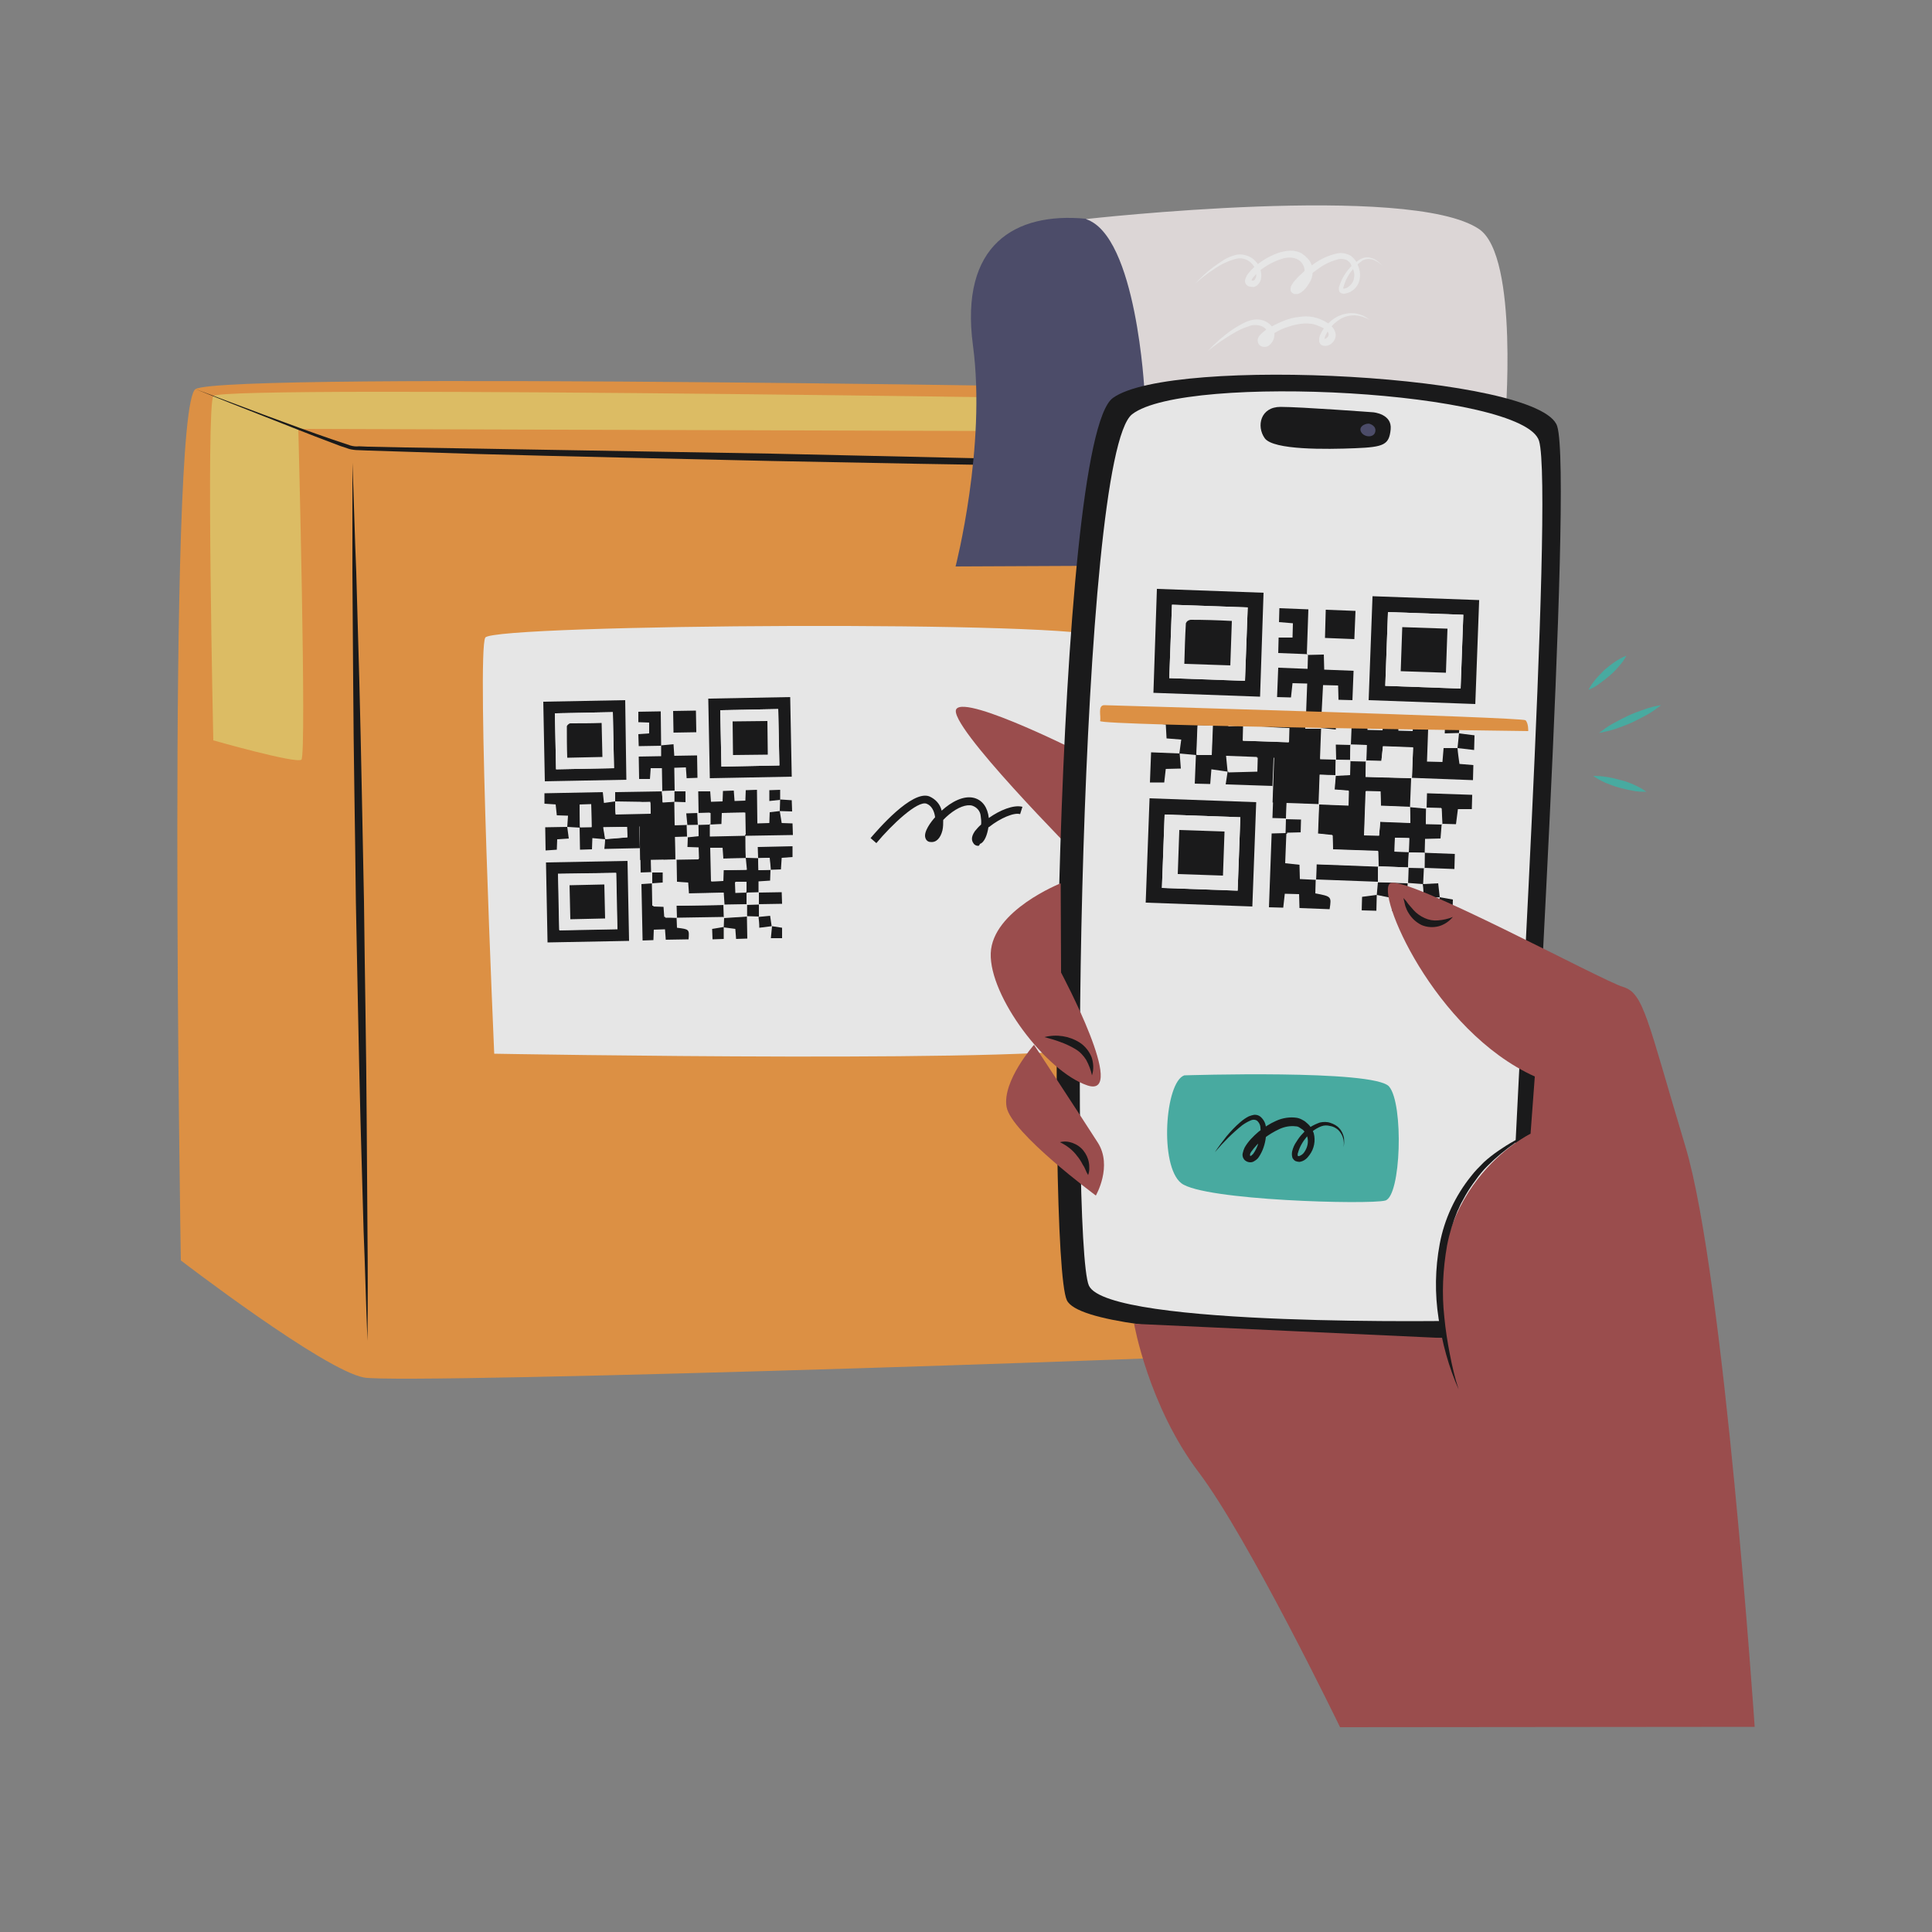 <svg width="211" height="211" viewBox="0 0 211 211" fill="none" xmlns="http://www.w3.org/2000/svg">
<rect x="0" y="0" width="211" height="211" fill="#808080" stroke="none"/>
<g opacity="0.8">
<path d="M19.75 137.656C19.75 137.656 35.364 149.641 39.753 150.443C44.142 151.245 142.341 148.037 148.756 147.236C155.17 146.434 149.769 54.818 148.165 51.188C146.561 47.559 132.087 42.495 132.087 42.495C132.087 42.495 24.519 40.512 21.354 42.495C18.189 44.479 19.75 137.656 19.75 137.656Z" fill="#F39434"/>
<path d="M40.132 146.434C39.963 142.425 39.879 138.458 39.71 134.449L39.373 122.464C39.161 114.488 39.035 106.47 38.866 98.495C38.782 90.477 38.613 82.501 38.571 74.483L38.486 62.498C38.486 58.489 38.486 54.48 38.486 50.513C38.655 54.522 38.739 58.531 38.908 62.498L39.246 74.483C39.457 82.459 39.584 90.477 39.752 98.452C39.837 106.428 40.005 114.446 40.048 122.464L40.132 134.449C40.174 138.458 40.174 142.467 40.132 146.434Z" fill="#000001"/>
<path d="M53.975 115.079C53.975 115.079 52.034 71.107 53.004 69.63C53.975 68.153 118.583 67.731 120.44 69.63C122.297 71.529 123.267 112.083 120.44 114.151C117.612 116.219 53.975 115.079 53.975 115.079Z" fill="white"/>
<path d="M88.873 104.276L57.814 104.825L57.266 74.905L88.325 74.356M84.316 101.111L84.231 102.419H85.455V101.28L84.316 101.111L84.147 100.014L82.881 100.141L82.923 98.748L85.455 98.706L85.413 97.44L82.881 97.482V96.3L84.147 96.216L84.189 95.034L85.371 94.992L85.455 93.726L86.637 93.642V92.46L82.839 92.545L82.881 93.768L81.488 93.726L81.531 93.768C81.531 92.967 81.531 92.165 81.488 91.363L86.637 91.279L86.595 90.013L85.413 89.97C85.329 89.506 85.244 89.084 85.202 88.662L86.552 88.704L86.51 87.481L85.244 87.396L85.202 86.299L84.02 86.341V87.523L85.202 87.396L85.16 88.662L84.063 88.789L84.02 89.97L82.712 90.013L82.67 86.341L81.446 86.383L81.404 87.523L80.222 87.565L80.138 86.426L78.956 86.468L78.914 87.607L77.648 87.649L77.564 86.51H76.256L76.298 88.915L75.032 88.958L75.158 90.266L73.808 90.308C73.808 89.38 73.766 88.536 73.766 87.692L74.99 87.734V86.552H73.766L73.724 84.02L74.99 83.978L75.074 85.16L76.256 85.117L76.213 82.67L73.724 82.712L73.639 81.446H72.162L72.078 77.648L69.63 77.69V78.83L70.812 78.872V80.053L69.63 80.138L69.672 81.446L72.12 81.404V82.628L69.672 82.67L69.715 85.117H70.896L70.981 83.936H72.204L72.247 86.468L67.098 86.552V87.649L65.874 87.818L65.748 86.637L59.376 86.763V87.903L60.599 87.987L60.726 89.169L61.95 89.211C61.908 89.633 61.865 90.013 61.865 90.435L59.46 90.477L59.502 93.009L60.726 92.924L60.768 91.785L62.034 91.701L61.865 90.435L63.3 90.477L63.258 90.435L63.3 92.882L64.608 92.84L64.651 91.616L66.043 91.743L65.959 92.84L69.883 92.756L69.926 95.372L71.107 95.33V96.511L69.926 96.596L70.052 102.757L71.234 102.715L71.276 101.575L72.5 101.533L72.584 102.673L75.074 102.63C75.158 101.533 75.158 101.533 73.808 101.364C73.808 100.985 73.808 100.605 73.766 100.267L78.956 100.183C78.956 100.563 78.956 100.942 78.914 101.28L77.69 101.449L77.733 102.588L78.956 102.546V101.28L80.222 101.449L80.307 102.546L81.531 102.504C81.531 101.66 81.488 100.9 81.488 100.098L82.797 100.141L82.923 101.322L84.316 101.111ZM68.406 85.16L68.238 76.466L59.291 76.635L59.46 85.328L68.406 85.16ZM77.353 76.298L77.522 84.991L86.468 84.822L86.299 76.129L77.353 76.298ZM59.629 94.19L59.798 102.926L68.702 102.757L68.533 94.022L59.629 94.19ZM76.002 77.606L73.513 77.648L73.555 80.011L76.045 79.969L76.002 77.606Z" fill="white"/>
<path d="M73.64 87.523L73.682 90.139L75.033 90.097L74.99 90.055L75.033 91.363L73.682 91.405L73.725 93.853H73.767L72.459 93.895L72.374 92.671L71.066 92.629L71.108 92.671L71.192 91.49L72.374 91.363L72.332 90.224L69.842 90.266L69.884 92.671L69.927 92.629L66.002 92.713C66.044 92.334 66.086 91.996 66.086 91.616L68.492 91.447L68.45 90.308L65.875 90.35L66.086 91.658L64.694 91.532L64.651 92.755L63.343 92.798C63.343 91.996 63.301 91.194 63.301 90.35H64.609L64.567 87.86L63.301 87.903L63.343 90.392L61.951 90.308L62.035 89.084L60.811 89.042L60.685 87.86L59.461 87.776V86.636L65.833 86.51L65.96 87.692L67.183 87.523C67.183 87.945 67.183 88.409 67.226 88.831L71.066 88.746L71.024 87.565C70.602 87.565 70.264 87.607 69.884 87.565C68.998 87.565 68.07 87.523 67.183 87.523V86.51L72.332 86.425L72.29 86.383L72.374 87.607L73.64 87.523Z" fill="#000001"/>
<path d="M81.405 91.321C81.405 92.123 81.405 92.924 81.448 93.726L79 93.768L78.916 92.587H77.65L77.734 96.258L79 96.216L79.042 95.034L81.574 94.992L81.448 93.684L82.84 93.726H82.798L82.84 95.034L84.191 94.992H84.148L84.106 96.174L82.84 96.258V97.44H82.882L81.532 97.482C81.532 97.102 81.532 96.68 81.532 96.3H80.35L80.393 97.482L81.616 97.44V98.748H81.659L79.127 98.79L79.042 97.482L75.244 97.566L75.16 96.385L73.936 96.3L73.894 93.811H73.852L76.341 93.768L76.299 92.545L75.075 92.502L75.118 91.321L76.299 91.194L76.257 89.97H76.215H77.565V89.928L77.607 91.236L81.448 91.152L81.405 91.321Z" fill="#000001"/>
<path d="M68.407 85.159L59.503 85.328L59.334 76.635L68.28 76.466L68.407 85.159ZM60.727 84.02L67.057 83.894L66.93 77.775L60.6 77.901L60.727 84.02Z" fill="#000001"/>
<path d="M77.353 76.298L86.3 76.129L86.469 84.822L77.522 84.991L77.353 76.298ZM85.118 83.598L84.992 77.437L78.662 77.564L78.788 83.725L85.118 83.598Z" fill="#000001"/>
<path d="M59.629 94.19L68.533 94.022L68.702 102.757L59.798 102.926L59.629 94.19ZM67.309 95.33L60.979 95.456L61.106 101.617L67.436 101.491L67.309 95.33Z" fill="#000001"/>
<path d="M85.16 88.578L85.371 89.886L86.553 89.928L86.595 91.194L81.447 91.279L81.404 88.747L78.915 88.789L78.872 90.013L77.606 90.055V90.097V88.789L76.256 88.831H76.298L76.256 86.426H77.564L77.648 87.565L78.915 87.523L78.957 86.383L80.138 86.341L80.223 87.481L81.404 87.438L81.447 86.299L82.67 86.257L82.713 89.928L84.021 89.886L84.063 88.704L85.16 88.578Z" fill="#000001"/>
<path d="M73.893 100.225L73.935 101.322C75.285 101.491 75.285 101.491 75.201 102.588L72.711 102.63L72.627 101.491L71.403 101.533L71.361 102.673L70.179 102.715L70.053 96.554L71.234 96.469V95.288H71.192H72.5V96.469L71.319 96.554L71.361 99.001L72.585 99.043L72.669 100.225H73.893Z" fill="#000001"/>
<path d="M72.332 86.425L72.29 83.893H71.066L70.982 85.075H69.8L69.758 82.627L72.205 82.585V81.361V81.403L73.556 81.277L73.64 82.543L76.13 82.501L76.172 84.948L74.991 84.99L74.906 83.809L73.64 83.851L73.682 86.383L73.725 86.341L72.374 86.383L72.332 86.425Z" fill="#000001"/>
<path d="M72.205 81.446L69.757 81.488L69.715 80.18L70.896 80.095V78.914L69.715 78.871V77.732L72.162 77.69C72.162 78.956 72.205 80.222 72.205 81.446Z" fill="#000001"/>
<path d="M79.083 100.141L73.893 100.225H73.935L73.893 98.917L79.083 98.832V100.141Z" fill="#000001"/>
<path d="M82.798 93.726L82.756 92.502L86.554 92.418V93.6L85.372 93.684L85.288 94.95L84.106 94.992H84.148L84.022 93.684L82.798 93.726Z" fill="#000001"/>
<path d="M76.004 77.606L76.046 79.969L73.556 80.011L73.514 77.648L76.004 77.606Z" fill="#000001"/>
<path d="M61.95 90.308L62.119 91.574L60.853 91.659L60.811 92.798L59.587 92.882L59.545 90.35L61.95 90.308Z" fill="#000001"/>
<path d="M81.573 100.098L81.615 102.504L80.391 102.546L80.307 101.449L79.041 101.28V101.322L79.083 100.225V100.267L81.573 100.098Z" fill="#000001"/>
<path d="M82.84 97.482L85.372 97.439L85.414 98.706L82.882 98.748V97.439L82.84 97.482Z" fill="#000001"/>
<path d="M71.151 95.245L69.969 95.287L69.927 92.671L69.885 92.713H71.109L71.066 92.671L71.151 95.245Z" fill="#000001"/>
<path d="M85.16 88.578L85.202 87.311L86.468 87.396L86.511 88.62L85.16 88.578Z" fill="#000001"/>
<path d="M82.882 100.098L81.573 100.056V98.748H81.531L82.882 98.706V100.098Z" fill="#000001"/>
<path d="M79.041 101.238V102.546L77.818 102.588L77.775 101.449L79.041 101.238Z" fill="#000001"/>
<path d="M75.074 90.139L74.947 88.831L76.213 88.789H76.171L76.213 90.097H76.255L75.074 90.139Z" fill="#000001"/>
<path d="M73.641 86.425H74.864V87.607L73.641 87.565V87.607V86.425Z" fill="#000001"/>
<path d="M82.84 100.14L84.106 100.014L84.275 101.153L82.924 101.322C82.924 100.858 82.882 100.478 82.84 100.14Z" fill="#000001"/>
<path d="M84.316 101.153L85.413 101.322V102.462H84.189C84.232 101.955 84.274 101.533 84.316 101.153Z" fill="#000001"/>
<path d="M85.203 87.354L84.022 87.481V86.299L85.203 86.257C85.203 86.637 85.203 87.016 85.203 87.354Z" fill="#000001"/>
<path d="M71.109 95.245L71.066 92.629L72.375 92.671L72.459 93.895L73.767 93.853L73.809 96.343L75.033 96.427L75.118 97.609L78.916 97.524L79 98.832L73.809 98.917L73.852 100.225L72.543 100.141L72.459 98.959L71.235 98.917L71.193 96.469L72.375 96.385V95.203L71.109 95.245Z" fill="white"/>
<path d="M67.184 87.649C68.07 87.649 68.998 87.692 69.884 87.692C70.264 87.692 70.602 87.692 71.024 87.692L71.066 88.873L67.226 88.958C67.226 88.536 67.226 88.071 67.184 87.649Z" fill="white"/>
<path d="M75.074 91.405L75.032 92.587L76.255 92.629L76.298 93.853L73.808 93.895L73.766 91.448L75.074 91.405Z" fill="white"/>
<path d="M71.108 92.671H69.884L69.842 90.266L72.332 90.224L72.374 91.363L71.192 91.49L71.108 92.671Z" fill="white"/>
<path d="M63.343 90.35L63.301 87.86L64.567 87.818L64.609 90.308L63.343 90.35Z" fill="white"/>
<path d="M66.129 91.659L65.918 90.35L68.492 90.308L68.534 91.448L66.129 91.659Z" fill="white"/>
<path d="M75.033 90.097H76.257L76.299 91.32L75.118 91.447L75.033 90.097Z" fill="white"/>
<path d="M73.639 86.383V87.565L72.374 87.649L72.289 86.425L73.639 86.383Z" fill="white"/>
<path d="M81.405 93.684L81.489 94.992L78.957 95.034L78.915 96.216L77.649 96.258L77.564 92.587H78.788L78.873 93.769L81.32 93.726L81.405 93.684Z" fill="white"/>
<path d="M77.522 90.055L78.787 90.013L78.83 88.789L81.32 88.747L81.362 91.279L77.522 91.363V90.055Z" fill="white"/>
<path d="M81.574 98.79V100.098L79.042 100.14L79 98.832L81.574 98.79Z" fill="white"/>
<path d="M76.214 90.097L76.172 88.789L77.522 88.747V90.055L76.214 90.097Z" fill="white"/>
<path d="M82.797 93.726L84.063 93.684L84.189 94.992L82.839 95.034L82.797 93.726Z" fill="white"/>
<path d="M82.881 98.79L81.531 98.832V97.482L81.488 97.524L82.839 97.482L82.881 98.79Z" fill="white"/>
<path d="M81.532 97.482L80.308 97.524L80.266 96.342H81.447C81.447 96.722 81.447 97.144 81.447 97.524L81.532 97.482Z" fill="white"/>
<path d="M60.726 84.02L60.6 77.901L66.93 77.774L67.056 83.893L60.726 84.02ZM65.706 78.956C64.482 78.956 63.385 78.998 62.245 79.04C62.119 79.04 61.866 79.251 61.866 79.378C61.866 80.475 61.866 81.615 61.908 82.796L65.748 82.712L65.706 78.956Z" fill="white"/>
<path d="M85.119 83.598L78.789 83.725L78.662 77.564L84.992 77.437L85.119 83.598ZM80.055 82.459L83.853 82.374L83.811 78.703L80.013 78.745L80.055 82.459Z" fill="white"/>
<path d="M67.267 95.33L67.394 101.449L61.064 101.575L60.938 95.414L67.267 95.33ZM66.086 100.309L66.001 96.596L62.203 96.68L62.288 100.394L66.086 100.309Z" fill="white"/>
<path d="M65.706 78.956L65.791 82.67L61.95 82.754C61.908 81.573 61.908 80.475 61.908 79.336C61.908 79.209 62.161 78.998 62.288 78.998C63.385 78.998 64.525 78.998 65.706 78.956Z" fill="#000001"/>
<path d="M80.054 82.459L80.012 78.787L83.81 78.745L83.852 82.416L80.054 82.459Z" fill="#000001"/>
<path d="M66.085 100.309L62.288 100.394L62.203 96.68L66.001 96.596L66.085 100.309Z" fill="#000001"/>
<path d="M73.687 90.06L69.848 90.128L69.915 93.925L73.755 93.857L73.687 90.06Z" fill="#000001"/>
<path d="M106.81 92.376C106.599 92.376 106.388 92.249 106.303 92.08C106.135 91.827 106.008 91.447 106.472 90.772C106.683 90.519 106.894 90.266 107.147 90.055C107.19 89.759 107.147 89.421 107.105 89.126C107.063 88.578 106.683 88.156 106.177 87.987C105.544 87.818 104.615 88.156 103.645 88.957C103.434 89.126 103.223 89.337 103.012 89.548C103.012 89.928 103.012 90.308 102.927 90.688C102.716 91.531 102.252 92.038 101.619 91.954C101.366 91.954 101.155 91.785 101.071 91.531C100.817 90.856 101.704 89.717 102.126 89.253C102.041 88.578 101.746 87.987 101.197 87.776C100.227 87.396 97.399 90.055 95.711 92.08L95.078 91.531C95.838 90.645 99.594 86.257 101.493 86.974C102.168 87.269 102.674 87.818 102.843 88.535C103.898 87.565 105.248 86.847 106.388 87.143C107.316 87.396 107.865 88.198 107.991 89.337C109.173 88.493 110.692 87.86 111.663 88.113L111.41 88.915C110.777 88.704 109.257 89.337 108.034 90.308L107.949 90.35C107.823 91.152 107.527 91.996 107.021 92.165C106.936 92.376 106.894 92.376 106.81 92.376Z" fill="#000001"/>
<path d="M23.296 80.855C23.296 80.855 32.327 83.429 32.917 82.965C33.508 82.501 32.58 46.842 32.58 46.842L142.975 47.179L136.223 43.803C136.223 43.803 24.098 41.947 23.296 43.255C22.494 44.563 23.296 80.855 23.296 80.855Z" fill="#F3CB5C"/>
<path d="M21.354 42.495C26.333 44.352 31.355 46.293 36.377 48.023C37.01 48.234 37.643 48.445 38.276 48.656C38.571 48.741 38.909 48.783 39.204 48.741L40.175 48.783L44.184 48.867L52.202 48.994L84.189 49.542L116.177 50.26L132.171 50.682C137.488 50.851 142.847 51.02 148.165 51.188C142.847 51.188 137.488 51.104 132.171 51.104L116.177 50.893C105.5 50.766 94.824 50.555 84.189 50.344C73.513 50.091 62.836 49.88 52.202 49.585L44.184 49.331L40.175 49.205L39.162 49.163C38.824 49.163 38.487 49.12 38.149 49.036C37.474 48.825 36.883 48.614 36.25 48.361C33.76 47.432 31.27 46.42 28.781 45.449C26.291 44.478 23.843 43.508 21.354 42.495Z" fill="#000001"/>
<path d="M122.465 61.781L104.361 61.865C104.361 61.865 107.737 48.783 106.26 37.727C104.783 26.671 110.902 23.168 118.541 23.885C126.179 24.603 125.335 40.132 125.335 40.132L122.465 61.781Z" fill="#3E3F63"/>
<path d="M118.582 23.927C118.582 23.927 154.03 19.919 161.542 25.025C165.93 28.021 164.369 46.251 164.369 46.251L124.996 42.791C124.996 42.833 124.152 25.7 118.582 23.927Z" fill="#F2EBEB"/>
<path d="M118.794 82.586C118.794 82.586 105.544 75.834 104.446 77.437C103.349 79.041 117.739 93.515 117.739 93.515L118.794 82.586Z" fill="#A04040"/>
<path d="M161.289 146.097C161.289 146.097 166.817 145.421 166.944 136.095C167.07 126.769 171.839 52.159 170.066 46.547C168.294 40.934 127.909 38.824 121.536 43.466C115.164 48.108 114.278 137.277 116.515 142.003C118.751 146.73 161.289 146.097 161.289 146.097Z" fill="#000001"/>
<path d="M159.855 144.24C159.855 144.24 164.919 143.565 165.088 134.576C165.256 125.588 169.73 53.594 168.084 48.151C166.438 42.707 129.471 40.723 123.647 45.239C117.824 49.754 116.853 135.8 118.921 140.4C120.989 145 159.855 144.24 159.855 144.24Z" fill="white"/>
<path d="M149.981 45.028C149.981 45.028 152.048 45.197 151.88 46.885C151.711 48.573 151.162 48.826 147.997 48.952C144.832 49.079 139.051 49.163 138.122 47.855C137.194 46.547 137.658 44.437 139.853 44.437C142.047 44.437 149.981 45.028 149.981 45.028Z" fill="#000001"/>
<path d="M149.6 46.293C149.6 46.293 150.36 46.504 150.191 47.18C150.022 47.855 148.925 47.77 148.63 47.137C148.334 46.504 149.305 46.167 149.6 46.293Z" fill="#3E3F63"/>
<path d="M162.979 102.377L122.467 100.942L123.859 61.865L164.371 63.3M157.24 97.988L157.029 99.719L158.632 99.761L158.674 98.284L157.24 97.988L157.071 96.469L155.383 96.554L155.509 94.781L158.801 94.908L158.843 93.262L155.552 93.135L155.594 91.574L157.282 91.532L157.408 89.97L158.928 90.013L159.139 88.367H160.658L160.7 86.805L155.763 86.637L155.72 88.24L153.906 88.071L153.948 88.114L154.075 84.949L160.784 85.202L160.827 83.556L159.307 83.429C159.223 82.796 159.181 82.248 159.096 81.699L160.869 81.868L160.911 80.264L159.223 80.053L159.265 78.619L157.746 78.576L157.704 80.138L159.265 80.096L159.096 81.741L157.619 81.826L157.493 83.345L155.805 83.303L155.974 78.534L154.37 78.492L154.243 79.969L152.682 79.927L152.64 78.408L151.078 78.365L150.952 79.885L149.306 79.842V78.365L147.618 78.323L147.491 81.488L145.846 81.446L145.888 83.134L144.115 83.092C144.158 81.868 144.2 80.771 144.242 79.674L145.846 79.842L145.888 78.281L144.326 78.07L144.453 74.736L146.099 74.778L146.141 76.34L147.66 76.382L147.787 73.175L144.58 73.048L144.537 71.402L142.765 71.445L142.934 66.507L139.769 66.381L139.727 67.9L141.246 68.026L141.204 69.588H139.684L139.642 71.276L142.849 71.402L142.807 72.964L139.6 72.837L139.473 76.044L140.993 76.087L141.161 74.525L142.765 74.567L142.638 77.901L135.886 77.648L135.844 79.083V79.041L134.241 79.167L134.198 77.606L125.885 77.31L125.843 78.787L127.404 78.956L127.489 80.475L129.092 80.602C129.008 81.151 128.923 81.657 128.881 82.163L125.758 82.037L125.632 85.328H127.193L127.362 83.851L129.008 83.809L128.881 82.163L130.738 82.332L130.696 82.29L130.569 85.455L132.257 85.497L132.384 83.894L134.156 84.147L133.945 85.539L139.094 85.708L138.967 89.126L140.486 89.169L140.444 90.73L138.925 90.772L138.629 98.832L140.191 98.875L140.36 97.355L141.921 97.398L141.963 98.917L145.255 99.043C145.466 97.609 145.466 97.609 143.693 97.313C143.693 96.849 143.736 96.343 143.736 95.836L150.53 96.089C150.488 96.554 150.445 97.06 150.403 97.524L148.757 97.651L148.715 99.128L150.319 99.17L150.361 97.44L152.007 97.777L152.049 99.212L153.61 99.254C153.653 98.157 153.695 97.144 153.737 96.132L155.425 96.258L155.509 97.82L157.24 97.988ZM137.617 76.087L138.039 64.735L126.391 64.313L126.012 75.665L137.617 76.087ZM149.897 65.115L149.475 76.466L161.122 76.888L161.544 65.537L149.897 65.115ZM125.547 87.185L125.125 98.579L136.773 99.001L137.195 87.607L125.547 87.185ZM148.04 66.718L144.791 66.592L144.706 69.672L147.913 69.799L148.04 66.718Z" fill="white"/>
<path d="M144.284 79.505L144.157 82.923L145.929 82.966L145.887 82.923L145.845 84.653L144.073 84.611L143.946 87.819L143.988 87.776L142.3 87.734L142.258 86.13L140.528 85.962L140.57 86.004L140.739 84.485L142.3 84.4L142.342 82.881L139.093 82.754L138.966 85.877L139.009 85.835L133.86 85.666C133.945 85.202 133.987 84.738 134.071 84.274L137.236 84.189L137.278 82.67L133.902 82.543L134.071 84.274L132.299 84.02L132.172 85.624L130.484 85.582C130.526 84.527 130.569 83.472 130.611 82.417L132.299 82.459L132.425 79.252L130.78 79.21L130.653 82.459L128.796 82.29V82.332L129.007 80.771L127.404 80.644L127.319 79.125L125.758 78.957L125.8 77.48L134.113 77.775L134.156 79.336L135.759 79.21C135.759 79.8 135.717 80.349 135.717 80.898L140.697 81.067L140.739 79.505C140.232 79.505 139.726 79.463 139.262 79.463C138.08 79.379 136.899 79.294 135.759 79.21L135.801 77.775L142.553 78.028L142.511 77.986L142.553 79.59H144.241L144.284 79.505Z" fill="#000001"/>
<path d="M154.116 84.991C154.073 86.046 154.031 87.101 153.989 88.156L150.782 88.029L150.74 86.468L149.136 86.426L148.967 91.236L150.613 91.279L150.74 89.759L154.031 89.886L153.989 88.156L155.804 88.325L155.761 88.282L155.719 90.013L157.492 90.055L157.449 90.013L157.323 91.574L155.635 91.616L155.593 93.178L155.635 93.135L153.862 93.093C153.862 92.587 153.905 92.08 153.905 91.532L152.343 91.49L152.301 93.009L153.862 93.051L153.778 94.781L153.82 94.739L150.529 94.612L150.571 94.655L150.529 92.967L145.591 92.798L145.549 91.236L143.945 91.068L144.072 87.818L144.03 87.86L147.279 87.987L147.321 86.383L145.76 86.257L145.887 84.738L147.448 84.653L147.49 83.092L147.448 83.134L149.22 83.176L149.178 83.134L149.136 84.864L154.116 84.991Z" fill="#000001"/>
<path d="M137.616 76.087L125.969 75.665L126.349 64.313L137.996 64.735L137.616 76.087ZM127.699 74.061L135.97 74.357L136.266 66.339L127.994 66.043L127.699 74.061Z" fill="#000001"/>
<path d="M149.897 65.115L161.544 65.537L161.122 76.888L149.475 76.466L149.897 65.115ZM159.518 75.201L159.814 67.14L151.585 66.845L151.289 74.905L159.518 75.201Z" fill="#000001"/>
<path d="M125.547 87.186L137.194 87.608L136.772 99.001L125.125 98.579L125.547 87.186ZM135.464 89.253L127.193 88.958L126.897 96.976L135.169 97.271L135.464 89.253Z" fill="#000001"/>
<path d="M159.18 81.699C159.222 82.248 159.306 82.797 159.391 83.43L160.91 83.556L160.868 85.202L154.158 84.949H154.2L154.327 81.615L151.035 81.488L150.866 83.092L149.178 83.05L149.22 83.092L149.263 81.362L147.49 81.32L147.532 81.362L147.659 78.197L149.347 78.239V79.716L150.993 79.758L151.119 78.239L152.681 78.281L152.723 79.8L154.284 79.843L154.411 78.366L156.015 78.408L155.846 83.176L157.534 83.219L157.66 81.699H159.18Z" fill="#000001"/>
<path d="M143.692 96.09L143.65 97.567C145.422 97.904 145.422 97.904 145.211 99.297L141.92 99.17L141.878 97.651L140.316 97.609L140.147 99.128L138.586 99.086L138.881 91.025L140.401 90.983L140.443 89.422L140.401 89.464L142.089 89.506L142.046 91.025L140.485 91.068L140.358 94.275L141.92 94.444L141.962 96.005L143.692 96.09Z" fill="#000001"/>
<path d="M142.638 77.986L142.764 74.652L141.161 74.61L140.992 76.171L139.473 76.129L139.599 72.922L142.806 73.048L142.849 71.487L142.806 71.529L144.579 71.487L144.621 73.133L147.828 73.259L147.702 76.466L146.182 76.424L146.14 74.863L144.494 74.821L144.326 78.07L144.368 78.028L142.595 77.986H142.638Z" fill="#000001"/>
<path d="M142.807 71.445L139.6 71.318L139.642 69.63H141.161L141.203 68.069L139.684 67.942L139.726 66.423L142.891 66.549C142.849 68.237 142.765 69.841 142.722 71.487L142.807 71.445Z" fill="#000001"/>
<path d="M150.488 96.3L143.693 96.047L143.736 96.089L143.778 94.401L150.53 94.655L150.488 94.612V96.3Z" fill="#000001"/>
<path d="M155.805 88.24L155.847 86.637L160.784 86.805L160.742 88.367H159.223L159.012 90.013L157.493 89.971L157.535 90.013L157.45 88.282L155.805 88.24Z" fill="#000001"/>
<path d="M148.039 66.718L147.912 69.799L144.705 69.672L144.789 66.592L148.039 66.718Z" fill="#000001"/>
<path d="M128.837 82.29L128.964 83.936L127.318 83.978L127.149 85.455H125.588L125.714 82.164L128.837 82.29Z" fill="#000001"/>
<path d="M153.735 96.427L153.609 99.55L152.047 99.508L152.005 98.073L150.359 97.735V97.778L150.486 96.343H150.444L153.735 96.427Z" fill="#000001"/>
<path d="M155.593 93.136L158.885 93.262L158.842 94.908L155.551 94.781L155.593 94.824V93.136Z" fill="#000001"/>
<path d="M140.486 89.38L138.967 89.338L139.093 85.919L139.051 85.962L140.613 86.004L140.57 85.962L140.486 89.38Z" fill="#000001"/>
<path d="M159.18 81.7L159.348 80.054V80.096L161.036 80.307L160.994 81.91L159.18 81.7Z" fill="#000001"/>
<path d="M155.424 96.554L153.736 96.427H153.779L153.821 94.697L153.779 94.739L155.551 94.781L155.509 94.739L155.424 96.554Z" fill="#000001"/>
<path d="M150.361 97.735L150.318 99.466L148.715 99.423L148.757 97.946L150.361 97.735Z" fill="#000001"/>
<path d="M145.929 83.007L145.887 81.319L147.533 81.362L147.49 81.319L147.448 83.049L147.49 83.007H145.929Z" fill="#000001"/>
<path d="M144.325 78.07L145.929 78.112L145.887 79.674L144.283 79.505L144.325 79.547V78.07Z" fill="#000001"/>
<path d="M155.381 96.554L157.069 96.469L157.238 97.988L155.465 98.115C155.465 97.524 155.465 97.06 155.381 96.554Z" fill="#000001"/>
<path d="M157.238 97.989L158.673 98.242L158.631 99.719L157.027 99.677C157.112 99.086 157.196 98.537 157.238 97.989Z" fill="#000001"/>
<path d="M159.349 80.053L157.787 80.096L157.829 78.534L159.349 78.576C159.391 79.125 159.349 79.589 159.349 80.053Z" fill="#000001"/>
<path d="M140.443 89.38L140.57 85.961L142.3 86.13L142.342 87.734L144.03 87.776L143.904 91.025L145.507 91.194L145.55 92.756L150.487 92.924L150.529 94.612L143.777 94.359L143.735 96.047L142.047 95.878L142.005 94.317L140.443 94.148L140.57 90.941L142.131 90.899L142.174 89.38H140.443Z" fill="white"/>
<path d="M135.843 79.21C137.025 79.294 138.206 79.378 139.346 79.463C139.81 79.505 140.274 79.505 140.823 79.505L140.78 81.066L135.801 80.897C135.801 80.349 135.843 79.758 135.843 79.21Z" fill="white"/>
<path d="M145.845 84.696L145.718 86.215L147.28 86.341L147.238 87.945L143.988 87.819L144.115 84.611L145.845 84.696Z" fill="white"/>
<path d="M140.612 86.004L139.051 85.962L139.177 82.839L142.427 82.966L142.385 84.485L140.823 84.569L140.612 86.004Z" fill="white"/>
<path d="M130.695 82.459L130.822 79.21L132.468 79.252L132.341 82.459H130.695Z" fill="white"/>
<path d="M134.155 84.358L133.986 82.628L137.362 82.754L137.32 84.274L134.155 84.358Z" fill="white"/>
<path d="M145.886 82.965L147.447 83.007L147.405 84.569L145.844 84.653L145.886 82.965Z" fill="white"/>
<path d="M144.368 78.028L144.326 79.547H142.638L142.596 77.943L144.368 78.028Z" fill="white"/>
<path d="M153.989 88.114L154.032 89.844L150.74 89.718L150.613 91.237L149.01 91.195L149.179 86.384L150.782 86.426L150.824 87.987L153.989 88.114Z" fill="white"/>
<path d="M149.179 83.092L150.867 83.134L151.036 81.531L154.327 81.657L154.201 84.991L149.137 84.822L149.179 83.092Z" fill="white"/>
<path d="M153.82 94.739L153.778 96.47L150.486 96.343L150.529 94.613L153.82 94.739Z" fill="white"/>
<path d="M147.447 83.049L147.489 81.319L149.262 81.362L149.22 83.092L147.447 83.049Z" fill="white"/>
<path d="M155.761 88.198L157.407 88.24L157.491 89.971L155.719 89.928L155.761 88.198Z" fill="white"/>
<path d="M155.55 94.824L153.777 94.781L153.862 93.051L153.82 93.094L155.592 93.136L155.55 94.824Z" fill="white"/>
<path d="M153.862 93.051L152.301 93.009L152.343 91.49L153.904 91.532C153.904 92.038 153.862 92.545 153.862 93.051Z" fill="white"/>
<path d="M127.699 74.061L127.995 66.043L136.266 66.338L135.97 74.356L127.699 74.061ZM134.536 67.815C132.974 67.773 131.497 67.689 130.02 67.689C129.809 67.731 129.598 67.858 129.514 68.069C129.429 69.546 129.387 70.98 129.345 72.5L134.367 72.668L134.536 67.815Z" fill="white"/>
<path d="M159.518 75.2L151.289 74.905L151.584 66.845L159.813 67.14L159.518 75.2ZM152.977 73.301L157.914 73.47L158.083 68.659L153.146 68.49L152.977 73.301Z" fill="white"/>
<path d="M135.463 89.253L135.168 97.271L126.896 96.976L127.192 88.958L135.463 89.253ZM133.564 95.626L133.733 90.815L128.795 90.646L128.627 95.457L133.564 95.626Z" fill="white"/>
<path d="M134.534 67.816L134.366 72.669L129.344 72.5C129.386 70.981 129.428 69.504 129.513 68.069C129.597 67.858 129.766 67.731 130.019 67.689C131.496 67.689 132.973 67.731 134.534 67.816Z" fill="#000001"/>
<path d="M152.977 73.302L153.145 68.491L158.083 68.659L157.914 73.47L152.977 73.302Z" fill="#000001"/>
<path d="M133.564 95.626L128.627 95.457L128.796 90.646L133.733 90.815L133.564 95.626Z" fill="#000001"/>
<path d="M139.158 82.663L138.982 87.64L144.001 87.817L144.177 82.84L139.158 82.663Z" fill="#000001"/>
<path d="M191.633 188.592C191.633 188.592 188.299 139.302 184.079 125.25C179.859 111.197 179.521 108.454 177.242 107.779C174.964 107.104 153.526 95.499 151.838 96.469C150.15 97.44 156.607 112.59 167.621 117.569L167.157 123.815C167.157 123.815 154.834 129.681 157.746 146.139L123.859 144.577C123.859 144.577 125.421 153.524 130.907 160.782C136.393 168.04 146.352 188.634 146.352 188.634L191.633 188.592Z" fill="#A04040"/>
<path d="M159.306 151.751C158.209 149.261 157.492 146.645 157.112 143.986C156.69 141.286 156.732 138.543 157.239 135.842C157.745 133.141 158.927 130.609 160.657 128.457C161.079 127.908 161.543 127.444 162.049 126.938C162.556 126.473 163.104 126.051 163.653 125.672C164.75 124.912 165.932 124.237 167.198 123.73C166.016 124.406 164.919 125.165 163.906 126.009C163.4 126.431 162.893 126.895 162.429 127.36C161.965 127.824 161.543 128.33 161.163 128.879C160.783 129.385 160.404 129.934 160.066 130.525L159.602 131.369C159.433 131.664 159.349 131.959 159.18 132.255C158.673 133.479 158.294 134.702 158.04 136.011C157.576 138.627 157.45 141.286 157.745 143.902C157.872 145.21 158.083 146.561 158.336 147.869C158.589 149.177 158.884 150.485 159.306 151.751Z" fill="#000001"/>
<path d="M115.841 96.469C115.841 96.469 108.371 99.423 108.203 104.107C108.034 108.792 114.237 117.021 118.753 118.54C123.268 120.059 115.883 106.217 115.883 106.217L115.841 96.469Z" fill="#A04040"/>
<path d="M119.681 130.567C119.681 130.567 110.439 123.73 109.933 120.903C109.426 118.076 112.929 114.109 112.929 114.109C112.929 114.109 118.246 122.211 119.892 124.785C121.538 127.36 119.681 130.567 119.681 130.567Z" fill="#A04040"/>
<path d="M158.673 100.141C158.293 100.605 157.745 100.985 157.154 101.153C156.521 101.322 155.846 101.28 155.255 101.027C154.664 100.731 154.2 100.309 153.862 99.761C153.693 99.508 153.567 99.212 153.482 98.959C153.398 98.664 153.356 98.368 153.271 98.073C153.482 98.284 153.651 98.495 153.82 98.748L154.369 99.381C154.706 99.761 155.128 100.056 155.592 100.267C156.057 100.478 156.563 100.563 157.027 100.52C157.618 100.478 158.167 100.352 158.673 100.141Z" fill="#000001"/>
<path d="M114.068 113.265C115.377 112.927 116.769 113.138 117.909 113.856C118.499 114.236 118.964 114.826 119.217 115.459C119.428 116.092 119.47 116.81 119.259 117.443C119.132 116.852 118.921 116.303 118.626 115.755C118.331 115.291 117.951 114.869 117.444 114.573C116.938 114.278 116.432 114.025 115.841 113.814C115.292 113.603 114.701 113.434 114.068 113.265Z" fill="#000001"/>
<path d="M115.756 124.744C116.22 124.617 116.684 124.659 117.148 124.828C117.613 124.997 118.035 125.292 118.33 125.672C118.625 126.052 118.836 126.474 118.921 126.98C118.963 127.191 118.963 127.444 118.963 127.655C118.963 127.866 118.921 128.12 118.836 128.331C118.71 128.12 118.625 127.951 118.541 127.74C118.457 127.529 118.372 127.36 118.246 127.191C118.077 126.854 117.866 126.516 117.613 126.221C117.148 125.588 116.473 125.081 115.756 124.744Z" fill="#000001"/>
<path d="M120.608 77.015C120.608 77.015 166.269 78.323 166.606 78.661C166.944 78.999 166.902 79.843 166.902 79.843C166.902 79.843 120.018 79.252 120.144 78.745C120.271 78.239 119.849 77.015 120.608 77.015Z" fill="#F39434"/>
<path d="M173.992 84.738C174.499 84.738 175.047 84.78 175.554 84.864C176.06 84.949 176.566 85.075 177.031 85.202C177.537 85.329 178.001 85.497 178.465 85.708C178.93 85.919 179.394 86.173 179.816 86.468C179.309 86.468 178.761 86.468 178.254 86.341C177.748 86.257 177.242 86.13 176.777 86.004C176.271 85.877 175.807 85.666 175.343 85.497C174.878 85.286 174.414 85.033 173.992 84.738Z" fill="#3AB4A7"/>
<path d="M174.625 80.053C175.131 79.674 175.638 79.294 176.186 78.999C176.735 78.703 177.284 78.408 177.832 78.154C178.381 77.901 178.972 77.69 179.562 77.479C180.153 77.268 180.786 77.1 181.419 77.015C180.913 77.395 180.406 77.775 179.858 78.07C179.309 78.365 178.761 78.661 178.212 78.914C177.663 79.167 177.073 79.378 176.482 79.589C175.849 79.8 175.258 79.927 174.625 80.053Z" fill="#3AB4A7"/>
<path d="M173.486 75.327C173.697 74.905 173.993 74.526 174.288 74.146C174.584 73.808 174.921 73.471 175.259 73.133C175.596 72.838 175.976 72.542 176.356 72.289C176.736 72.036 177.158 71.783 177.622 71.614C177.411 72.036 177.116 72.416 176.82 72.753C176.229 73.471 175.512 74.061 174.752 74.61C174.373 74.905 173.951 75.159 173.486 75.327Z" fill="#3AB4A7"/>
<path d="M129.344 117.443C129.344 117.443 150.107 116.768 151.71 118.667C153.314 120.566 153.018 130.651 151.288 131.116C149.558 131.58 131.412 131.116 129.007 129.217C126.601 127.318 127.234 118.16 129.344 117.443Z" fill="#3AB4A7"/>
<path d="M132.678 125.84C133.058 125.25 133.522 124.659 133.944 124.11C134.408 123.562 134.914 123.013 135.463 122.549C135.758 122.296 136.054 122.085 136.391 121.916C136.602 121.831 136.771 121.789 136.982 121.747C137.235 121.747 137.446 121.789 137.657 121.958C137.995 122.253 138.206 122.633 138.248 123.055C138.29 123.435 138.29 123.815 138.248 124.195C138.164 124.954 137.911 125.714 137.489 126.347C137.362 126.558 137.193 126.684 136.982 126.811C136.856 126.895 136.729 126.938 136.56 126.938C136.391 126.938 136.223 126.895 136.096 126.811C135.927 126.727 135.843 126.6 135.758 126.431C135.716 126.305 135.674 126.136 135.716 125.967C135.758 125.756 135.843 125.503 135.927 125.334C136.307 124.659 136.856 124.11 137.446 123.604C138.037 123.14 138.67 122.718 139.345 122.422C140.063 122.085 140.907 121.958 141.666 122.085C141.877 122.127 142.088 122.211 142.299 122.338C142.468 122.422 142.637 122.549 142.806 122.718C143.143 123.013 143.354 123.393 143.481 123.773C143.692 124.574 143.523 125.461 143.017 126.136C142.89 126.305 142.764 126.473 142.595 126.6C142.384 126.769 142.173 126.853 141.92 126.895C141.793 126.895 141.624 126.853 141.498 126.811C141.329 126.727 141.244 126.6 141.16 126.473C141.076 126.22 141.076 125.967 141.118 125.756C141.202 125.376 141.371 124.996 141.582 124.701C141.793 124.363 142.004 124.068 142.257 123.815C142.764 123.224 143.439 122.844 144.156 122.591C144.536 122.507 144.958 122.507 145.296 122.633C145.675 122.76 146.013 122.929 146.266 123.224C146.519 123.477 146.688 123.857 146.773 124.237C146.815 124.574 146.815 124.954 146.73 125.292C146.857 124.574 146.646 123.899 146.14 123.393C145.886 123.182 145.591 123.013 145.253 122.971C144.916 122.886 144.62 122.886 144.283 123.013C143.65 123.266 143.101 123.688 142.679 124.195C142.257 124.701 141.92 125.292 141.751 125.925C141.709 126.009 141.709 126.136 141.751 126.262C141.751 126.262 141.751 126.262 141.793 126.262C141.835 126.262 141.835 126.262 141.877 126.262C142.131 126.178 142.342 126.009 142.468 125.798C142.806 125.292 142.932 124.701 142.764 124.11C142.679 123.857 142.51 123.604 142.299 123.393C142.173 123.308 142.046 123.224 141.92 123.14C141.793 123.055 141.666 123.013 141.54 123.013C140.907 122.929 140.274 123.055 139.725 123.308C139.092 123.604 138.544 123.941 137.995 124.363C137.489 124.785 137.024 125.25 136.645 125.798C136.56 125.925 136.518 126.009 136.518 126.136C136.518 126.178 136.518 126.178 136.518 126.22C136.518 126.22 136.56 126.262 136.645 126.22C136.729 126.136 136.856 126.051 136.898 125.967C137.278 125.418 137.489 124.785 137.615 124.152C137.657 123.815 137.7 123.519 137.657 123.182C137.657 122.886 137.531 122.633 137.32 122.422C137.109 122.253 136.813 122.253 136.56 122.38C136.265 122.507 135.969 122.675 135.674 122.886C134.619 123.73 133.606 124.743 132.678 125.84Z" fill="#000001"/>
<path d="M131.875 38.36C132.677 37.516 133.563 36.714 134.534 36.039C135.04 35.701 135.546 35.406 136.095 35.153C136.39 35.026 136.686 34.942 137.023 34.9C137.361 34.857 137.699 34.9 138.036 35.026C138.374 35.153 138.669 35.364 138.88 35.617C139.133 35.912 139.218 36.334 139.176 36.714C139.133 37.094 138.922 37.474 138.585 37.727C138.289 38.022 137.277 37.98 137.361 37.052C137.403 36.841 137.53 36.672 137.699 36.503C137.825 36.377 137.952 36.25 138.078 36.166C138.332 35.955 138.585 35.786 138.88 35.659C139.429 35.364 139.977 35.111 140.568 34.9C141.159 34.688 141.792 34.604 142.383 34.562C143.016 34.52 143.691 34.646 144.282 34.9C144.577 35.026 144.873 35.195 145.126 35.364C145.421 35.575 145.674 35.87 145.801 36.208C145.97 36.63 145.843 37.094 145.548 37.389C145.252 37.727 144.83 37.853 144.408 37.727C144.324 37.685 144.197 37.6 144.155 37.516C144.113 37.431 144.071 37.347 144.071 37.263C144.071 37.178 144.071 37.052 144.071 36.925C144.113 36.756 144.155 36.587 144.24 36.461C144.366 36.166 144.535 35.912 144.746 35.659C145.126 35.195 145.632 34.773 146.181 34.52C146.729 34.267 147.362 34.14 147.995 34.224C148.586 34.309 149.135 34.562 149.599 34.942C149.093 34.646 148.544 34.477 147.953 34.435C147.405 34.435 146.856 34.562 146.35 34.857C145.885 35.153 145.463 35.532 145.168 35.955C144.999 36.166 144.873 36.419 144.746 36.672C144.704 36.798 144.662 36.883 144.662 37.01C144.662 37.052 144.662 37.094 144.662 37.136C144.662 37.136 144.662 37.136 144.662 37.094C144.619 37.052 144.619 37.052 144.577 37.01C144.662 37.01 144.704 37.01 144.788 36.967C144.873 36.925 144.957 36.883 144.999 36.798C145.126 36.672 145.126 36.503 145.084 36.377C144.999 36.166 144.83 36.039 144.662 35.912C144.451 35.786 144.197 35.659 143.944 35.575C143.016 35.153 141.834 35.322 140.779 35.659C140.231 35.828 139.724 36.039 139.26 36.334C139.007 36.461 138.796 36.63 138.585 36.798C138.5 36.883 138.374 36.967 138.289 37.052C138.247 37.094 138.205 37.178 138.163 37.221C138.163 37.221 138.163 37.221 138.163 37.178C138.163 37.136 138.163 37.136 138.121 37.094C138.121 37.094 138.121 37.094 138.163 37.052C138.332 36.925 138.416 36.756 138.458 36.587C138.543 36.208 138.247 35.828 137.783 35.617C137.319 35.448 136.77 35.448 136.306 35.659C135.757 35.828 135.251 36.081 134.745 36.377C133.732 36.967 132.761 37.642 131.875 38.36Z" fill="white"/>
<path d="M130.525 30.975C131.116 30.342 131.749 29.751 132.467 29.203C132.804 28.949 133.184 28.696 133.564 28.443C133.944 28.19 134.366 28.021 134.788 27.894C135.252 27.726 135.758 27.768 136.222 27.936C136.687 28.105 137.066 28.401 137.362 28.823C137.657 29.245 137.784 29.751 137.742 30.258C137.742 30.553 137.615 30.806 137.446 31.017C137.404 31.059 137.32 31.144 137.277 31.186C137.193 31.228 137.109 31.27 137.066 31.312C136.898 31.355 136.771 31.355 136.602 31.312C136.391 31.312 136.222 31.228 136.096 31.059C135.969 30.89 135.927 30.68 136.011 30.468C136.096 30.215 136.222 29.962 136.391 29.793C136.687 29.413 137.024 29.118 137.404 28.823C138.121 28.274 138.965 27.81 139.809 27.557C140.274 27.43 140.78 27.346 141.244 27.388C141.497 27.43 141.751 27.472 142.004 27.599C142.13 27.641 142.257 27.726 142.341 27.81C142.426 27.894 142.552 27.936 142.637 28.063C143.059 28.401 143.312 28.907 143.354 29.456C143.396 29.962 143.27 30.511 142.974 30.933C142.848 31.144 142.721 31.355 142.552 31.523C142.384 31.735 142.173 31.903 141.919 32.03C141.835 32.072 141.751 32.114 141.624 32.114C141.54 32.114 141.455 32.114 141.371 32.114C141.244 32.072 141.16 32.03 141.075 31.945C140.991 31.861 140.949 31.777 140.949 31.692C140.949 31.65 140.949 31.608 140.949 31.566V31.481V31.439C140.949 31.397 140.991 31.355 140.991 31.27L141.033 31.186C141.16 30.975 141.286 30.764 141.455 30.595C142.046 29.92 142.763 29.329 143.481 28.823C144.24 28.274 145.084 27.894 146.013 27.683C146.519 27.557 147.068 27.683 147.532 27.936C147.743 28.105 147.954 28.316 148.081 28.527C148.207 28.738 148.292 28.949 148.376 29.16C148.545 29.625 148.587 30.131 148.46 30.637C148.334 31.144 147.996 31.566 147.574 31.819C147.363 31.945 147.11 32.03 146.857 32.072C146.688 32.114 146.477 32.03 146.35 31.945C146.266 31.861 146.224 31.735 146.224 31.608C146.224 31.523 146.224 31.481 146.224 31.397C146.604 30.089 147.448 28.949 148.629 28.274C149.051 28.063 149.515 28.063 149.937 28.232C150.359 28.401 150.697 28.696 150.992 29.034C150.697 28.738 150.317 28.485 149.937 28.358C149.515 28.232 149.093 28.274 148.756 28.485C147.743 29.203 146.983 30.258 146.688 31.481C146.688 31.523 146.688 31.566 146.688 31.566C146.688 31.566 146.688 31.566 146.688 31.523C146.688 31.481 146.73 31.523 146.815 31.523C146.983 31.481 147.152 31.439 147.279 31.312C147.574 31.102 147.785 30.806 147.87 30.426C147.954 30.047 147.912 29.667 147.743 29.329C147.659 29.16 147.574 28.949 147.49 28.78C147.405 28.654 147.279 28.527 147.152 28.443C146.857 28.274 146.477 28.232 146.139 28.316C145.338 28.527 144.62 28.865 143.945 29.371C143.27 29.835 142.637 30.384 142.088 31.017C141.962 31.144 141.877 31.312 141.751 31.481V31.523C141.751 31.523 141.751 31.523 141.751 31.481V31.439C141.751 31.397 141.708 31.355 141.708 31.312C141.666 31.228 141.54 31.186 141.455 31.186C141.455 31.186 141.455 31.186 141.497 31.186C141.624 31.102 141.751 31.017 141.877 30.89C142.004 30.764 142.13 30.595 142.215 30.426C142.384 30.131 142.51 29.793 142.468 29.413C142.426 29.076 142.257 28.78 142.046 28.57C141.793 28.316 141.455 28.19 141.118 28.148C140.738 28.105 140.358 28.148 139.978 28.274C139.176 28.527 138.459 28.907 137.826 29.371C137.488 29.625 137.193 29.92 136.94 30.215C136.813 30.342 136.729 30.468 136.687 30.637C136.687 30.68 136.687 30.68 136.644 30.637C136.602 30.595 136.644 30.637 136.729 30.637C136.855 30.68 136.94 30.637 137.024 30.553C137.109 30.426 137.193 30.3 137.193 30.131C137.235 29.751 137.151 29.371 136.94 29.076C136.518 28.401 135.716 28.063 134.956 28.274C134.155 28.485 133.353 28.865 132.678 29.329C131.834 29.878 131.158 30.426 130.525 30.975Z" fill="white"/>
</g>
</svg>
